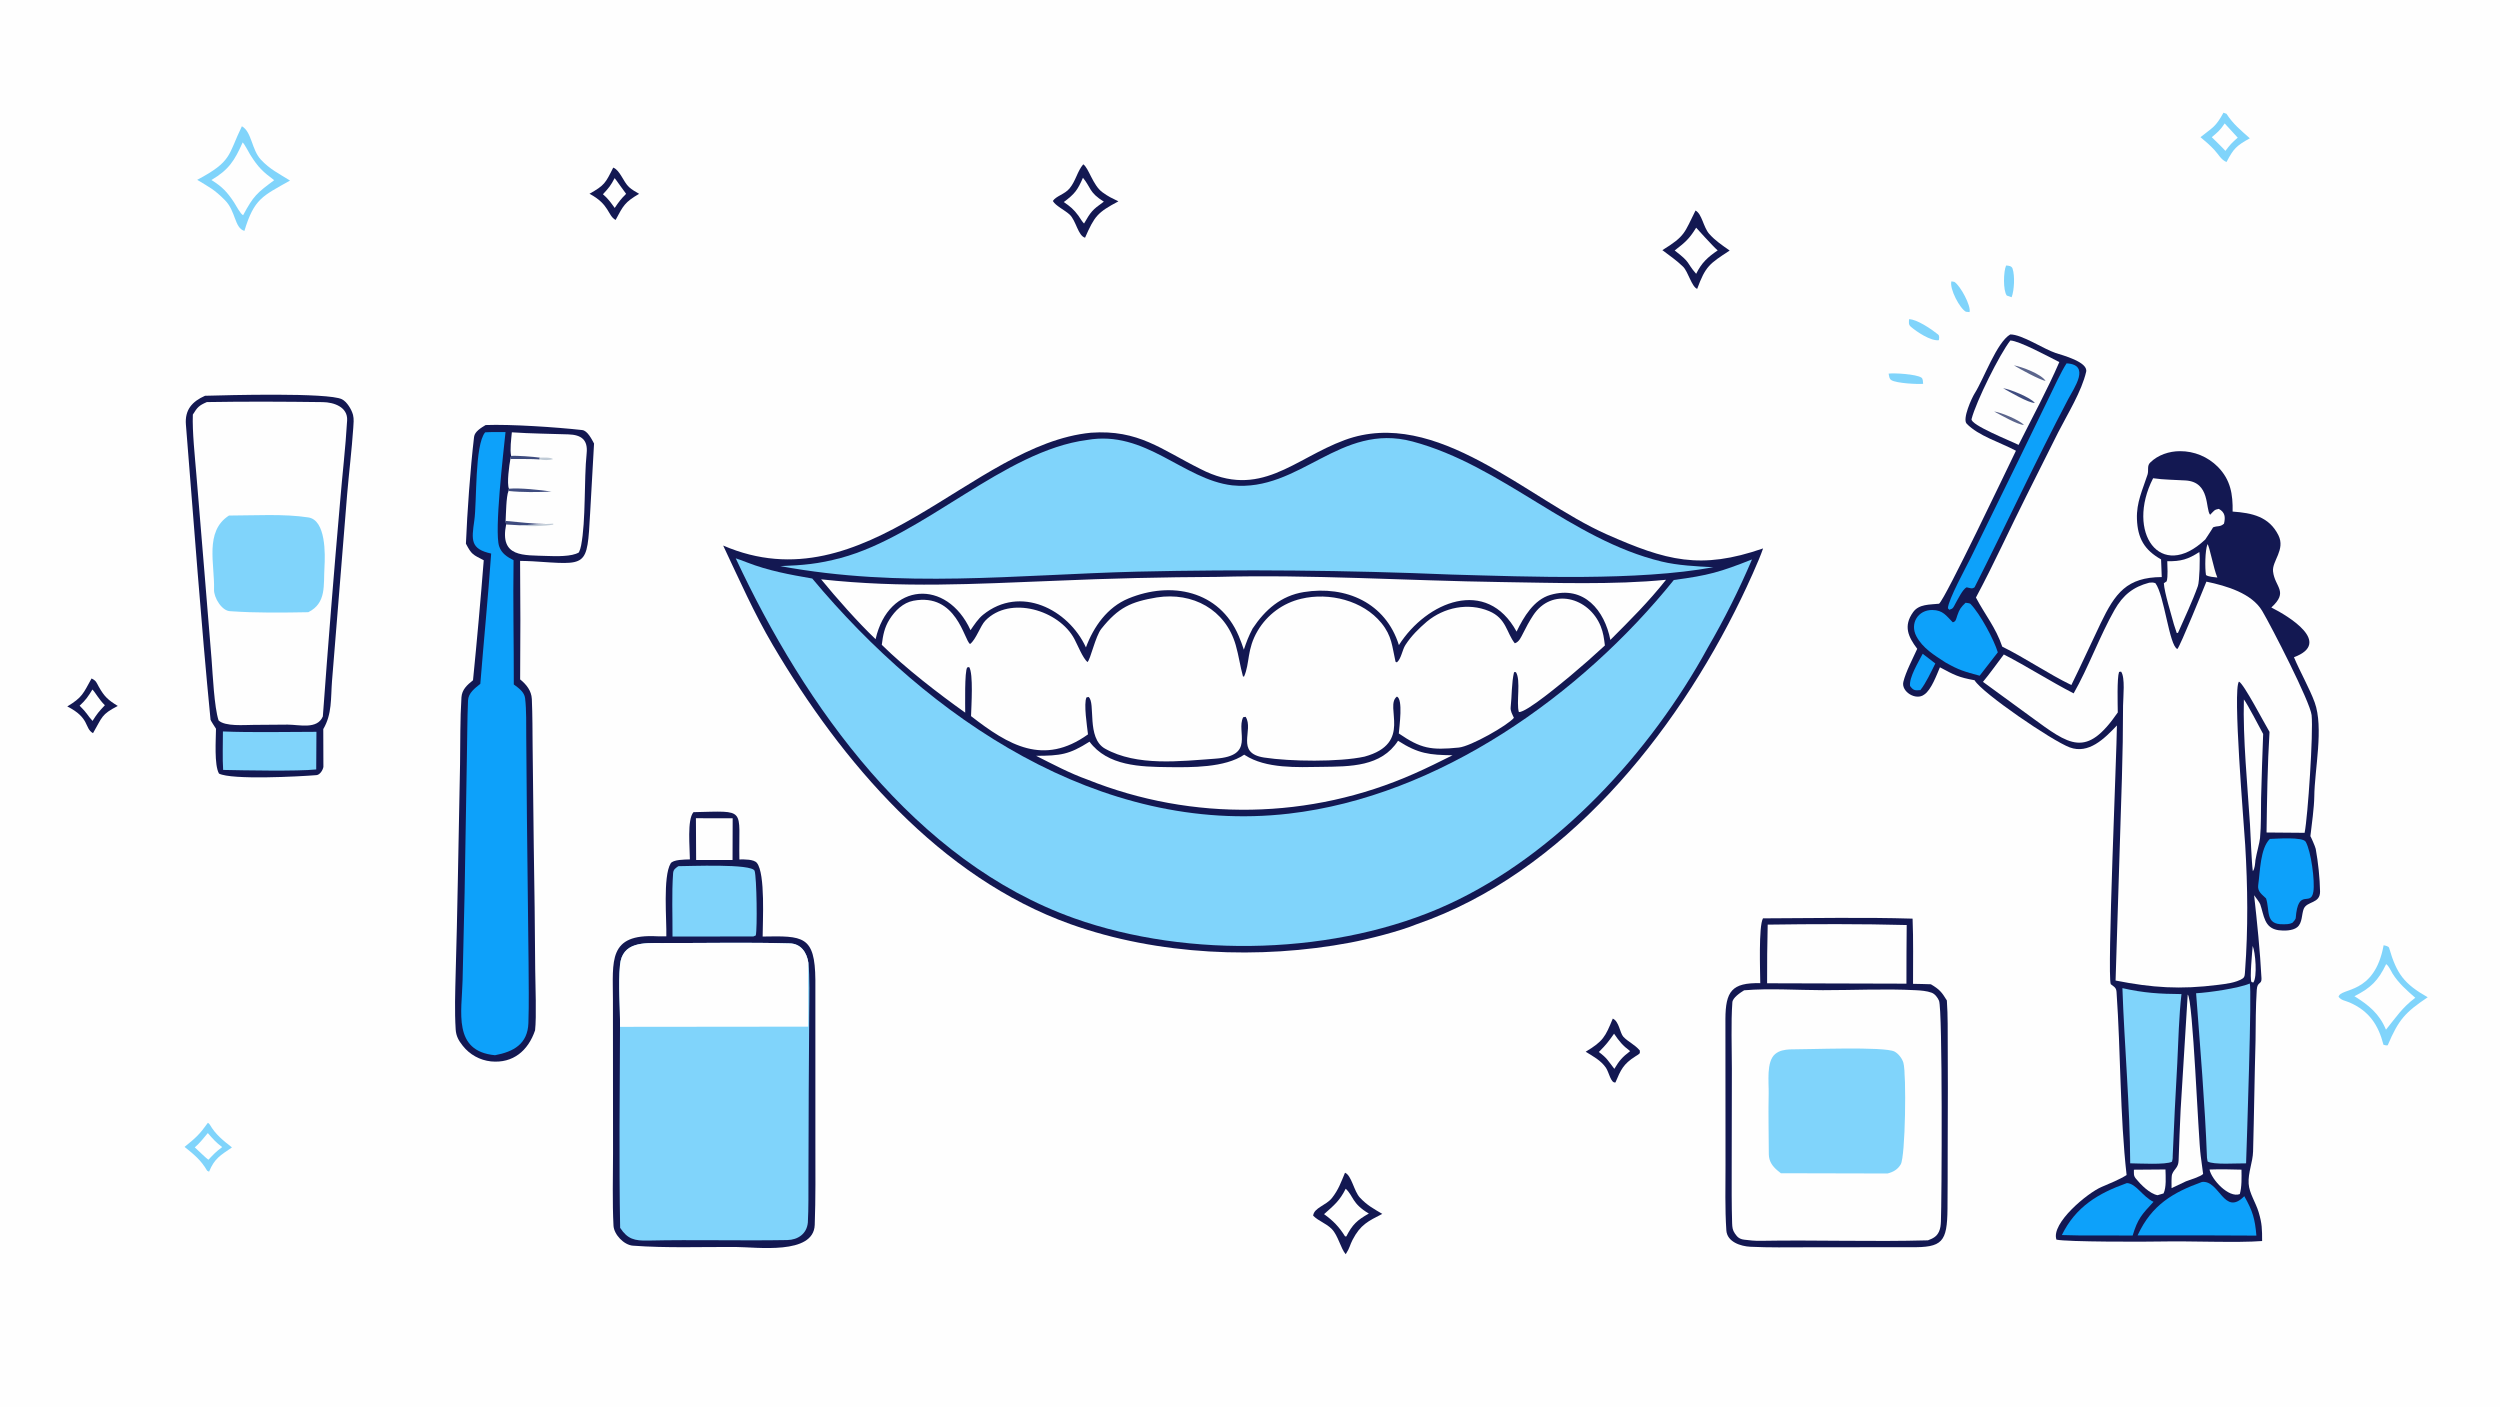<svg version="1.1" xmlns="http://www.w3.org/2000/svg" style="display: block;" viewBox="0 0 2048 1152" width="1820" height="1024" preserveAspectRatio="none">
<path transform="translate(0,0)" fill="rgb(254,254,254)" d="M 0 0 L 2048 0 L 2048 1152 L 0 1152 L 0 0 z"/>
<path transform="translate(0,0)" fill="rgb(19,24,82)" d="M 893.697 354.397 C 932.718 351.648 951.228 368.094 983.388 384.073 C 1032.37 409.362 1059.79 375.737 1101.63 360.375 C 1176.73 332.8 1251.44 408.952 1316.12 437.586 C 1365.03 459.242 1393 466.942 1444.32 449.152 C 1440.87 459.395 1431.2 480.246 1426.31 490.335 C 1372.32 601.836 1281.07 715.299 1160.55 756.943 C 1146.59 762.726 1120.67 769.248 1106.34 771.964 C 1032.21 786.01 948.266 782.391 876.94 756.88 C 769.986 718.625 689.452 623.909 633.264 528.601 C 617.548 501.942 605.546 474.548 592.418 446.807 C 709.096 497.17 796.151 363.861 893.697 354.397 z"/>
<path transform="translate(0,0)" fill="rgb(128,212,251)" d="M 602.711 457.262 C 605.571 458.138 609.13 459.525 611.942 460.62 C 629.486 467.45 646.949 470.629 665.394 473.812 C 760.652 587.91 900.93 684.339 1055.95 666.369 C 1178.58 652.154 1295.34 569.24 1371.21 475 C 1399.54 471.294 1409.16 468.488 1435.23 458.184 C 1424.66 483.027 1412.55 507.19 1398.98 530.532 C 1352.26 616.01 1275.73 699.644 1186.49 740.66 C 1095.94 782.28 973.784 785.441 880.084 752.107 C 749.573 705.678 659.22 578.333 602.711 457.262 z"/>
<path transform="translate(0,0)" fill="rgb(254,254,254)" d="M 947.675 489.286 C 976.974 484.756 1003.92 499.115 1012.31 528.319 C 1014.81 537.001 1015.9 545.5 1018.25 554.034 L 1019.14 554.078 C 1024.06 542.868 1021.23 531.909 1030.3 516.58 C 1038.13 503.354 1051.01 493.894 1065.97 490.386 C 1088.78 484.939 1116.58 491.725 1131.67 510.296 C 1140.35 520.983 1140.36 529.262 1143.22 541.964 L 1144.36 542.483 C 1148.08 539.186 1148.59 532.431 1151.38 528.138 C 1156.16 520.779 1162.26 514.77 1168.9 509.09 C 1182.98 497.427 1202.77 493.367 1219.81 500.475 C 1234.13 506.441 1234.08 518.277 1240.92 526.854 C 1244.58 525.719 1246.05 521.769 1247.77 518.536 C 1250.27 513.492 1252.77 508.87 1255.85 504.144 C 1271.16 480.692 1301.74 489.188 1311.3 512.931 C 1313.48 518.371 1313.97 522.746 1314.73 528.65 C 1305.5 537.182 1296.07 545.485 1286.43 553.549 C 1280.31 558.575 1250.38 583.764 1244.25 583.164 C 1242 575.704 1246.06 556.952 1241.84 550.497 L 1240.31 550.501 C 1238.22 559.274 1238.56 570.189 1237.54 579.227 C 1237.19 582.349 1238.91 585.009 1240.19 587.919 C 1235.14 594.004 1204.96 611.264 1195.04 612.255 C 1172.02 614.556 1164.05 613.11 1145.9 600.707 C 1146.35 594.792 1149.5 572.685 1144.37 570.486 C 1133.73 578.427 1157.83 608.776 1117.75 619.692 C 1096.97 624.211 1056.78 623.7 1035.59 620.434 C 1011.54 616.726 1027.41 597.828 1020.42 587.079 L 1018.39 587.429 C 1012.5 599.473 1028.6 618.984 995.729 621.342 C 966.959 623.406 931.394 627.794 905.256 613.148 C 889.741 604.455 897.808 575.399 891.722 570.794 L 890.054 571.189 C 887.616 576.223 890.538 594.85 891.282 601.453 C 854.817 627.571 826.178 610.305 795.474 586.504 C 795.703 578.353 797.512 551.524 793.918 546.301 L 792.375 546.622 C 790.076 549.469 790.727 577.979 790.694 583.646 C 768.772 568.102 741.321 546.853 722.357 528.101 C 723.333 520.263 724.522 513.905 728.727 507.234 C 733.247 500.063 739.857 493.606 748.192 492.017 C 783.724 485.243 789.815 524.503 794.679 527.452 C 799.62 523.689 803.076 512.547 807.18 508.303 C 827.305 487.49 867.673 499.675 880.188 523.425 C 882.975 528.714 886.966 538.8 890.83 542.239 C 893.304 540.332 897.303 521.125 902.259 514.927 C 916.206 497.485 926.342 492.9 947.675 489.286 z"/>
<path transform="translate(0,0)" fill="rgb(128,212,251)" d="M 890.521 360.334 C 938.387 351.889 969.18 392.713 1009.39 397.5 C 1064.82 403.165 1097.62 345.719 1157.09 361.573 C 1230.62 381.177 1287 442.022 1361.18 459.902 C 1374.68 463.156 1389.7 463.819 1403.58 464.566 C 1341.36 475.946 1253.1 472.327 1188.9 470.561 C 1103.33 466.998 1017.66 466.198 932.035 468.161 C 830.94 470.74 739.361 482.096 639.167 463.65 C 657.889 462.921 670.307 461.903 688.686 456.991 C 756.686 438.816 822.733 369.125 890.521 360.334 z"/>
<path transform="translate(0,0)" fill="rgb(254,254,254)" d="M 997.311 472.476 C 1073.08 470.386 1153.76 475.623 1229.78 476.705 C 1273.03 477.321 1321.86 479.104 1364.83 474.833 C 1350.35 493.045 1335.63 507.683 1319.21 524.1 C 1314.51 500.076 1297.78 479.131 1270 487.24 C 1256.55 491.168 1248.2 505.249 1242.38 517.287 C 1217.91 472.328 1168.75 492.618 1145.98 528.329 C 1135.15 493.752 1102.61 479.334 1068.08 484.901 C 1049.42 487.909 1036.37 499.356 1026.14 514.775 C 1022.67 521.498 1021.41 524.933 1018.95 532.066 C 1017.71 528.25 1016.31 524.491 1014.74 520.799 C 998.925 483.664 959.426 475.69 924.367 490.171 C 907.185 497.268 895.928 513.144 889.596 530.223 C 875.222 498.938 835.706 478.946 805.361 503.463 C 801.229 506.802 798.083 511.721 795.056 516.117 C 775.604 473.627 727.813 476.82 717.294 523.483 C 703.034 509.948 685.118 489.679 672.676 474.473 C 739.861 481.752 797.202 478.266 864.08 475.669 C 908.465 473.729 952.884 472.665 997.311 472.476 z"/>
<path transform="translate(0,0)" fill="rgb(254,254,254)" d="M 1145.28 606.683 C 1161.87 617.354 1171.11 618.314 1189.96 618.563 C 1179.63 623.703 1169.02 628.991 1158.48 633.623 C 1073.55 671.294 976.994 673.04 890.757 638.463 C 876.456 633.351 862.396 625.888 848.809 619.029 C 868.782 618.877 875.658 618.134 892.528 607.433 C 907.367 627.442 934.384 628.028 957.34 628.288 C 975.959 628.499 1003.44 628.824 1019.27 618.075 L 1019.79 618.416 C 1037.11 629.683 1062.83 628.352 1083 628.065 C 1106.06 627.738 1131.53 628.055 1145.28 606.683 z"/>
<path transform="translate(0,0)" fill="rgb(19,24,82)" d="M 1646.8 273.905 C 1656.35 273.828 1674.27 285.911 1683.97 289.104 C 1689.22 290.832 1710.81 296.428 1708.97 304.504 C 1705.34 320.345 1693.84 338.934 1686.18 353.868 L 1660.23 405.692 C 1646.46 433.03 1633.09 462.56 1618.68 489.39 C 1626.19 503.612 1635 514.028 1640.24 529.599 C 1658.77 538.718 1678 551.927 1696.86 561.054 C 1705.05 544.504 1712.87 527.076 1720.89 510.424 C 1732.73 485.821 1742.23 472.777 1770.91 472.611 L 1770.35 458.139 C 1756.67 450.415 1751.13 440.827 1750.58 425.044 C 1750.11 411.375 1755.22 401.234 1759.26 388.692 C 1760.38 385.241 1758.61 381.365 1761.54 378.761 C 1767.86 372.528 1777.09 369.518 1785.79 369.508 C 1797.44 369.439 1808.63 374.055 1816.84 382.318 C 1827.34 392.987 1829.23 404.863 1828.96 418.981 C 1844.9 420.102 1858.85 423.074 1866.48 438.393 C 1872.37 450.222 1861.12 459.496 1862.08 468.015 C 1863.56 481.068 1875.1 484.327 1860.68 497.533 C 1874.85 504.646 1910.85 526.436 1879.22 538.269 C 1883.86 549.491 1892.11 564.06 1896.17 575.224 C 1903.73 596.023 1896.1 630.116 1895.86 652.475 C 1895.77 661.198 1893.73 675.856 1892.68 684.805 C 1892.71 684.538 1896.72 693.457 1897.04 695.238 C 1899.02 706.023 1900.42 719.251 1900.59 730.109 C 1900.75 740.242 1889.94 737.844 1887.23 744.324 C 1885.41 748.685 1886.26 755.935 1881.8 759.449 C 1878.09 762.37 1870.99 762.445 1866.67 761.851 C 1854.61 760.193 1854.74 749.546 1851.54 740.501 C 1851.06 739.148 1847.7 734.694 1846.57 733.206 C 1849.01 755.262 1851.46 778.966 1852.61 801.23 C 1852.89 806.587 1849.2 803.631 1848.75 810.566 C 1847.85 824.348 1847.88 838.463 1847.74 852.25 C 1846.89 882.485 1846.56 912.797 1845.72 943.033 C 1845.47 951.973 1841.51 960.319 1842.1 969.475 C 1842.6 977.307 1847.85 984.683 1850.26 992.698 C 1853.14 1002.29 1853.1 1006.76 1853.13 1016.4 C 1833.19 1018 1793.18 1016.28 1771.35 1016.78 C 1758.09 1017.09 1692.7 1017.19 1684.64 1015.25 C 1679.98 1001.9 1710.03 977.002 1721.67 972.082 C 1728.06 969.376 1736.37 965.997 1742.11 962.362 C 1736.59 913.16 1737.33 862.009 1733.87 812.505 C 1733.6 808.682 1731.88 808.26 1729.12 806.032 C 1726.1 797.659 1734.05 615.762 1734.18 594.156 C 1723.85 605.054 1711.01 617.84 1695.53 612.116 C 1681.13 606.791 1623.5 567.418 1617.56 557.12 C 1604.36 554.708 1600.97 552.822 1589.19 546.524 C 1586.72 552.212 1582.08 565.158 1576.32 568.847 C 1569.52 574.073 1557.33 566.449 1559.22 558.476 C 1561.13 550.405 1567.16 538.967 1570.59 531.37 C 1563.18 521.558 1559.08 512.744 1567.21 501.362 C 1572.04 494.591 1580.92 495.296 1588.47 494.443 C 1593.42 490.901 1644.81 382.764 1651.46 369.159 C 1638.71 362.32 1620.66 356.999 1611.09 346.988 C 1607.44 343.169 1615.17 326.079 1617.64 322.182 C 1625.22 310.225 1635.67 280.376 1646.8 273.905 z"/>
<path transform="translate(0,0)" fill="rgb(254,254,254)" d="M 1807.48 476.368 C 1824.03 479.824 1844.64 485.916 1853.22 500.384 C 1860.73 513.038 1892.61 575.025 1893.68 585.742 C 1895.14 600.498 1890.62 668.468 1887.95 682.073 L 1856.76 681.814 C 1857.12 655.228 1857.54 625.827 1859.19 599.412 C 1855.28 593.002 1837.98 559.652 1834.15 558.241 C 1828.87 564.412 1838.23 674.877 1839.27 692.036 C 1841.34 726.323 1841.71 760.57 1839.16 794.997 C 1838.93 797.515 1839.22 800.119 1837.12 801.436 C 1831.56 804.933 1823.26 805.81 1817.05 806.599 C 1786.06 810.536 1763.21 808.995 1733.08 803.058 L 1738.26 637.669 C 1738.87 617.742 1739.19 597.806 1739.21 577.87 C 1739.27 571.11 1741.1 554.758 1737.59 550.065 L 1735.92 550.303 C 1734.18 555.44 1734.82 576.791 1734.89 583.5 C 1708.93 621.102 1695.81 610.608 1663.37 586.837 C 1650.66 577.525 1637.16 567.78 1624.44 558.434 C 1629.7 552.218 1636.4 542.731 1641.53 536.014 C 1660.49 545.728 1679.35 557.896 1698.73 567.867 C 1710.47 547.434 1720.38 520.273 1732.27 499.442 C 1739.12 487.453 1747.37 480.729 1760.61 477.233 C 1763.11 477.004 1763.34 476.898 1765.69 477.606 C 1773.06 487.328 1777.03 529.012 1783.71 531.545 C 1786.22 528.698 1804.69 483.222 1807.48 476.368 z"/>
<path transform="translate(0,0)" fill="rgb(128,212,251)" d="M 1738.68 809.295 C 1756.56 813.285 1768.92 814.013 1787.07 814.161 C 1785.03 831.236 1784.48 853.316 1783.63 870.726 C 1782.17 896.223 1780.91 921.731 1779.86 947.249 C 1779.95 948.966 1779.67 949.801 1779.3 951.445 C 1774.44 954.128 1751.89 952.821 1745.06 952.752 C 1744.92 907.385 1740.25 855.455 1738.68 809.295 z"/>
<path transform="translate(0,0)" fill="rgb(128,212,251)" d="M 1842.96 805.52 C 1844.96 808.161 1840.46 939.148 1839.99 952.781 C 1833.18 952.651 1813.05 954.157 1808.46 951.23 L 1807.96 948.248 C 1806.41 905.572 1802.27 856.383 1799.04 813.472 C 1809.41 812.93 1834 809.382 1842.96 805.52 z"/>
<path transform="translate(0,0)" fill="rgb(254,254,254)" d="M 1646.88 278.855 C 1654.33 279.159 1678.48 292.277 1686.99 296.543 C 1677.39 318.875 1664.51 342.481 1653.63 364.376 C 1647.67 361.301 1613.86 347.996 1615.11 343.19 C 1618.91 328.565 1638.14 290.022 1646.88 278.855 z"/>
<path transform="translate(0,0)" fill="rgb(91,101,140)" d="M 1649.79 299.199 C 1656.65 300.522 1672.23 306.325 1675.74 311.978 C 1671.28 311.287 1654.01 301.942 1649.79 299.199 z"/>
<path transform="translate(0,0)" fill="rgb(63,76,127)" d="M 1640.94 317.97 C 1646.11 318.498 1663.86 325.685 1666.94 330.058 C 1661.37 329.905 1646.72 321.167 1640.94 317.97 z"/>
<path transform="translate(0,0)" fill="rgb(91,101,140)" d="M 1633.59 337.008 C 1638.76 337.555 1654.36 343.961 1658 348.023 C 1652.8 347.905 1639.03 339.894 1633.59 337.008 z"/>
<path transform="translate(0,0)" fill="rgb(254,254,254)" d="M 1763.83 391.67 C 1772.54 392.987 1781.72 392.923 1790.48 393.49 C 1810.78 394.805 1806.54 416.862 1810.52 421.608 C 1813.74 418.399 1813.84 417.393 1817.64 416.762 C 1822.74 419.533 1823.19 423.482 1821.89 428.891 C 1818.47 431.868 1816.89 430.357 1812.93 431.91 C 1813.2 431.804 1806.89 441.361 1806.58 441.823 C 1769.69 476.751 1741.23 435.811 1763.83 391.67 z"/>
<path transform="translate(0,0)" fill="rgb(13,161,250)" d="M 1692.92 297.587 C 1712.85 298.659 1699.16 317.599 1694.29 326.844 C 1667.56 377.598 1643.45 429.859 1617.56 481.016 C 1615.21 482.545 1614.56 481.71 1611.07 481.002 C 1607.85 482.492 1603.84 490.944 1601.82 494.444 C 1600.12 497.637 1600.14 498.433 1596.85 499.411 L 1595.73 498.181 C 1595.84 491.424 1610.76 464.287 1614.34 456.981 L 1653.36 377.374 L 1678.11 326.453 C 1681.89 318.714 1688.44 304.413 1692.92 297.587 z"/>
<path transform="translate(0,0)" fill="rgb(13,161,250)" d="M 1803.84 968.032 C 1818.2 966.192 1821.93 996.639 1838.52 979.682 C 1845.44 991.859 1847.27 998.198 1848.44 1011.96 L 1804.25 1011.78 L 1751.11 1011.81 L 1751.38 1011.22 C 1762.7 986.994 1779.87 976.656 1803.84 968.032 z"/>
<path transform="translate(0,0)" fill="rgb(13,161,250)" d="M 1610.18 493.661 C 1611.02 493.736 1613.67 494.046 1614.12 494.502 C 1622.34 502.907 1633.57 524.187 1636.61 534.252 L 1621.74 553.412 C 1609.2 550.01 1604.89 548.924 1593.64 542.5 C 1584.61 536.612 1575.09 530.924 1569.87 521.062 C 1564.4 510.672 1571.19 499.441 1582.99 499.588 C 1591.68 499.695 1594.32 504.237 1599.7 509.66 C 1602.32 509.168 1602.47 506.817 1603.43 504.04 C 1605.25 498.81 1606.29 497.416 1610.18 493.661 z"/>
<path transform="translate(0,0)" fill="rgb(13,161,250)" d="M 1859.46 687.083 C 1864.44 686.965 1886.73 685.178 1888.87 689.488 C 1893.28 697.334 1896.45 721.674 1895.13 730.151 C 1893.06 743.443 1882.57 726.141 1880.64 752.108 C 1880.01 753.718 1879.06 754.541 1877.9 755.816 C 1875.09 757.048 1873.18 756.935 1870.41 756.964 C 1855.4 757.421 1859.62 745.446 1856.35 735.796 C 1852.96 732.45 1849.11 730.232 1849.94 724.683 C 1851.54 713.87 1851.48 694.978 1859.46 687.083 z"/>
<path transform="translate(0,0)" fill="rgb(13,161,250)" d="M 1742.35 968.938 C 1749.99 969.309 1755.09 979.986 1764.16 984.302 C 1754.4 994.791 1751.21 998.212 1747.08 1011.9 L 1716.25 1011.83 C 1707.19 1011.93 1698.12 1011.82 1689.07 1011.51 C 1700.42 988.258 1718.97 977.258 1742.35 968.938 z"/>
<path transform="translate(0,0)" fill="rgb(254,254,254)" d="M 1792.18 814.552 C 1796.52 817.77 1800.8 932.763 1802.84 946.751 C 1803.27 949.73 1804.28 958.089 1804.79 961.426 C 1803.42 963.417 1793.8 966.339 1790.75 967.508 L 1778.95 973.085 C 1778.91 970.793 1778.72 963.41 1779.42 961.645 C 1781.24 957.028 1784.46 956.569 1784.71 950.426 C 1785.26 936.621 1785.64 922.719 1786.37 908.916 L 1792.18 814.552 z"/>
<path transform="translate(0,0)" fill="rgb(254,254,254)" d="M 1838.18 572.84 C 1840.65 575.784 1851.56 596.638 1853.98 601.135 C 1853.31 618.662 1852.75 636.193 1852.29 653.727 C 1852.1 664.059 1852.39 676.214 1851.42 686.36 C 1851.04 690.345 1848.53 698.954 1847.65 704.475 C 1847.42 706.922 1847.16 711.786 1845.51 713.456 C 1844.46 705.915 1843.78 684.593 1843.2 675.455 C 1841.16 643.148 1837.33 604.815 1838.18 572.84 z"/>
<path transform="translate(0,0)" fill="rgb(254,254,254)" d="M 1801.69 452.109 C 1802.49 456.234 1801.83 476.209 1800.52 479.917 C 1795.97 492.732 1789.7 505.765 1784.22 518.293 L 1783.2 518.454 L 1780.87 511.385 C 1778.72 503.18 1773.06 485.356 1772.63 477.663 L 1774.94 476.087 C 1776.1 472.305 1775.53 463.975 1775.43 459.64 C 1786.67 459.794 1792.34 458.149 1801.69 452.109 z"/>
<path transform="translate(0,0)" fill="rgb(254,254,254)" d="M 1748.09 957.989 L 1773.96 957.783 C 1774.08 963.583 1774.82 972.426 1772.37 977.415 C 1770.9 977.923 1769.01 978.422 1767.48 978.868 C 1761.18 977.751 1753.74 970.263 1749.78 965.392 C 1747.59 962.693 1748.18 961.315 1748.09 957.989 z"/>
<path transform="translate(0,0)" fill="rgb(254,254,254)" d="M 1810.03 957.839 C 1819.05 957.508 1827.18 957.707 1836.22 957.956 C 1836.29 964.341 1836.58 971.891 1834.84 977.95 C 1825.75 981.409 1811.69 966.038 1810.03 957.839 z"/>
<path transform="translate(0,0)" fill="rgb(13,161,250)" d="M 1575.07 535.447 L 1585.42 543.392 C 1582.11 549.952 1577.6 559.743 1573.17 565.186 C 1568.54 565.648 1567.31 565.39 1564.71 561.818 C 1563.8 554.895 1571.56 542.246 1575.07 535.447 z"/>
<path transform="translate(0,0)" fill="rgb(254,252,246)" d="M 1808.37 445.667 C 1810.07 447.289 1813.35 465.821 1816.45 473.012 C 1813.68 472.646 1809.23 472.442 1807.15 470.962 C 1806.19 465.502 1806.36 450.775 1808.37 445.667 z"/>
<path transform="translate(0,0)" fill="rgb(254,254,254)" d="M 1845.4 774.747 C 1847.59 779.422 1849.37 800.345 1845.88 804.711 L 1844.43 804.262 C 1842.83 801.641 1845.06 779.254 1845.4 774.747 z"/>
<path transform="translate(0,0)" fill="rgb(19,24,82)" d="M 568.104 665.161 C 612.401 664.194 604.918 661.328 605.694 703.879 C 609.805 703.835 617.545 703.653 620.039 706.731 C 627.112 715.462 624.759 755.362 624.761 767.024 C 657.808 766.463 667.638 766.085 667.952 802.593 L 667.962 937.063 C 667.971 958.644 668.22 981.762 667.428 1003.2 C 666.511 1028.04 620.005 1021.34 602.392 1021.27 C 574.589 1021.15 546.098 1022.26 518.498 1020.21 C 511.07 1019.66 502.938 1011.02 502.574 1003.78 C 501.595 984.23 502.163 964.025 502.195 944.458 L 502.111 818.794 C 502.089 787.044 497.894 764.596 538.397 766.824 C 540.627 766.947 543.578 766.849 545.859 766.869 C 546.232 753.708 542.945 717.911 549.375 707.185 C 551.335 703.915 560.917 703.993 565.159 703.843 C 565.174 694.596 562.704 671.25 568.104 665.161 z"/>
<path transform="translate(0,0)" fill="rgb(128,212,251)" d="M 507.913 840.988 C 508.095 824.251 506.364 806.96 507.888 790.432 C 509.668 771.134 527.703 772.316 541.914 772.348 C 576.987 772.428 611.935 771.667 646.965 772.631 C 656.277 772.887 660.973 780.179 662.224 788.531 C 663.448 799.412 662.998 818.638 662.914 829.901 L 662.506 893.674 L 662.278 964.697 C 662.229 976.806 662.432 989.228 661.792 1001.26 C 660.936 1010.44 653.752 1015.45 644.869 1015.61 C 606.885 1016.28 568.874 1015.18 530.869 1016.02 C 519.78 1016.26 514.125 1014.87 508.017 1005.61 C 507.063 951.52 507.721 895.216 507.913 840.988 z"/>
<path transform="translate(0,0)" fill="rgb(254,254,254)" d="M 507.913 840.988 C 508.095 824.251 506.364 806.96 507.888 790.432 C 509.668 771.134 527.703 772.316 541.914 772.348 C 576.987 772.428 611.935 771.667 646.965 772.631 C 656.277 772.887 660.973 780.179 662.224 788.531 C 661.88 805.993 662.321 823.404 662.055 840.825 L 507.913 840.988 z"/>
<path transform="translate(0,0)" fill="rgb(128,212,251)" d="M 555.678 709.402 C 563.497 709.424 616.277 707.103 618.19 713.268 C 619.916 718.827 620.461 760.442 619.143 766.11 L 617.163 766.97 L 550.911 767.026 C 551.032 750.382 550.205 731.779 551.407 715.132 C 551.634 711.985 553.512 710.992 555.678 709.402 z"/>
<path transform="translate(0,0)" fill="rgb(254,254,254)" d="M 570.1 670.124 L 600.209 670.168 L 600.102 704.315 C 590.241 704.437 580.158 704.32 570.276 704.316 L 570.1 670.124 z"/>
<path transform="translate(0,0)" fill="rgb(19,24,82)" d="M 1444.23 752.126 C 1484.02 752.006 1527.33 751.156 1566.79 752.366 C 1567.5 769.347 1567.13 788.602 1567.16 805.755 C 1571.95 805.782 1576.94 805.988 1581.75 806.111 C 1588.72 810.229 1590.67 812.463 1594.87 819.388 C 1595.32 825.539 1595.46 832.227 1595.54 838.413 C 1595.74 873.554 1595.74 908.695 1595.55 943.836 C 1595.52 959.122 1595.55 974.814 1595.39 990.052 C 1595.11 1017.31 1591.23 1021.83 1565.21 1021.44 L 1480.22 1021.53 C 1464.79 1021.55 1449.27 1021.84 1433.87 1021.09 C 1426.04 1020.71 1414.87 1017.17 1414.23 1007.75 C 1413.02 989.879 1413.54 971.44 1413.54 953.492 L 1413.46 834.535 C 1413.57 811.909 1418.66 804.7 1442.01 805.215 C 1441.95 795.709 1440.55 758.683 1444.23 752.126 z"/>
<path transform="translate(0,0)" fill="rgb(254,254,254)" d="M 1428.78 811.05 C 1449.73 809.294 1472.16 810.93 1493.23 810.955 C 1518.48 810.986 1544.23 809.671 1569.42 810.978 C 1573.54 811.191 1578.5 811.558 1582.4 813.024 C 1585.11 814.044 1587.35 816.988 1588.44 819.597 C 1591.45 826.78 1590.7 984.541 1589.99 1000.46 C 1589.87 1003.29 1589.63 1005.94 1588.48 1008.56 C 1586.63 1012.78 1583.41 1014.32 1579.39 1015.83 C 1533.93 1017.13 1487.64 1015.42 1442.12 1016.24 C 1437.77 1016.32 1433.24 1015.87 1428.93 1015.31 C 1425.05 1014.8 1423.37 1013.42 1421.21 1010.22 C 1419.31 1007.5 1419.09 1005.15 1418.96 1001.9 C 1418.49 986.503 1418.59 970.885 1418.61 955.473 L 1418.75 875.103 C 1418.76 858.348 1417.95 837.68 1419.15 820.905 C 1419.42 817.119 1425.58 813.038 1428.78 811.05 z"/>
<path transform="translate(0,0)" fill="rgb(128,212,251)" d="M 1466.37 859.445 C 1480.44 859.543 1543.65 856.89 1551.98 861.228 C 1555.23 862.924 1558.34 867.02 1559.3 870.539 C 1561.8 879.665 1560.96 947.108 1557.07 953.647 C 1554.56 957.85 1550.88 959.924 1546.25 961.087 L 1458.9 960.881 C 1457.9 960.117 1456.91 959.326 1455.95 958.509 C 1451.87 955.01 1449.13 951.051 1449.02 945.446 C 1448.99 928.932 1448.51 912.118 1448.9 895.62 C 1449.12 886.377 1446.79 869.553 1454.17 863.297 C 1457.72 860.291 1461.96 859.722 1466.37 859.445 z"/>
<path transform="translate(0,0)" fill="rgb(254,254,254)" d="M 1448.1 757.274 C 1484.35 756.74 1525.85 756.625 1561.97 757.605 C 1561.81 773.608 1561.73 789.612 1561.75 805.617 L 1447.61 805.297 C 1447.54 789.288 1447.71 773.278 1448.1 757.274 z"/>
<path transform="translate(0,0)" fill="rgb(19,24,82)" d="M 167.968 324.139 C 185.659 323.638 268.841 321.366 280.126 326.991 C 284.234 329.039 288.065 335.477 289.2 339.819 C 290.055 343.087 289.624 347.112 289.395 350.461 C 288.157 368.586 285.935 386.691 284.385 404.797 L 276.494 502.214 L 271.989 557.715 C 270.884 571.937 272.127 584.785 264.824 597.107 L 264.929 628.126 C 264.431 630.874 262.003 634.601 259.281 634.827 C 245.221 635.995 189.75 638.899 179.393 633.563 C 175.373 626.466 176.873 605.695 176.943 596.837 C 176.384 595.936 172.546 590.132 172.484 589.51 C 164.597 509.223 158.848 428.337 152.301 347.813 C 151.31 335.627 157.393 328.829 167.968 324.139 z"/>
<path transform="translate(0,0)" fill="rgb(254,254,254)" d="M 169.454 329.303 C 201.072 328.766 232.851 328.923 264.47 329.334 C 273.414 329.451 284.999 333.281 284.368 344.297 C 283.082 366.737 280.375 389.192 278.546 411.65 C 273.426 469.986 268.737 528.359 264.478 586.763 C 259.881 597.689 245.078 593.449 235.658 593.466 C 226.348 593.483 216.922 593.669 207.654 593.682 C 200.161 593.691 184.528 595.146 179.079 590.049 C 175.493 579.275 174.288 552.45 173.326 540.07 L 167.457 468.33 L 160.859 388.609 C 159.698 374.392 157.432 353.279 157.978 339.532 C 161.739 333.499 162.973 332.093 169.454 329.303 z"/>
<path transform="translate(0,0)" fill="rgb(128,212,251)" d="M 187.57 422.236 C 208.314 422.217 232.514 420.663 252.629 423.774 C 267.038 426.002 266.452 454.032 265.802 464.653 C 264.909 479.244 267.633 493.84 252.568 501.393 C 231.655 501.773 209.786 502.074 188.984 500.587 C 181.851 500.762 175.123 489.455 175.333 482.905 C 176.004 462.026 167.337 435.246 187.57 422.236 z"/>
<path transform="translate(0,0)" fill="rgb(128,212,251)" d="M 182.614 599.059 C 206.519 600.041 235.008 599.369 259.226 599.357 C 259.223 609.628 259.163 619.899 259.046 630.17 C 244.317 631.788 199.164 630.926 182.802 630.568 C 182.168 621.864 182.607 608.129 182.614 599.059 z"/>
<path transform="translate(0,0)" fill="rgb(19,24,82)" d="M 397.814 348.115 C 417.796 347.319 456.256 349.887 476.955 352.218 C 481.191 352.695 484.678 359.542 486.644 363.251 L 483.429 420.33 C 480.922 465.372 481.428 462.543 436.168 459.686 C 433.082 459.491 429.232 459.46 426.058 459.37 C 426.361 491.725 426.375 524.081 426.101 556.436 C 431.143 560.476 435.39 565.744 435.684 572.524 C 436.255 585.684 436.189 598.953 436.331 612.137 L 437.251 692.662 C 437.831 726.42 438.228 760.181 438.441 793.944 C 438.551 806.439 439.601 832.858 438.334 843.842 C 432.746 860.321 420.416 871.083 402.2 869.289 C 393.096 868.316 384.769 863.71 379.108 856.514 C 375.715 852.272 373.635 848.531 373.295 843.169 C 372.342 828.139 372.909 812.374 373.274 797.323 C 373.989 772.313 374.577 747.299 375.037 722.284 L 376.873 625.949 C 377.118 607.995 376.891 589.042 378.018 571.129 C 378.422 564.716 382.759 560.907 387.492 557.135 C 390.759 524.405 393.691 491.641 396.285 458.851 C 387.427 454.234 386.4 454.34 381.683 445.271 C 382.762 419.353 385.262 384.008 388.365 357.76 C 388.875 353.443 394.22 350.303 397.814 348.115 z"/>
<path transform="translate(0,0)" fill="rgb(13,161,250)" d="M 397.43 354.076 C 402.418 353.737 409.008 353.886 414.124 353.851 C 412.392 370.587 404.847 435.254 408.895 447.382 C 410.861 453.275 415.466 456.135 420.701 458.82 C 420.189 492.304 420.977 526.886 420.903 560.574 C 424.872 563.502 429.56 566.734 430.172 571.912 C 431.328 581.693 431.015 593.793 431.102 603.668 L 431.656 670.147 L 433.004 788.508 C 433.044 804.988 433.435 821.449 432.863 837.917 C 432.268 855.043 420.705 861.39 405.522 864.226 C 370.656 860.975 378.362 828.541 378.945 803.049 L 380.612 731.052 L 382.459 620.818 C 382.797 605.118 382.74 589.391 383.406 573.711 C 383.671 567.487 389.106 563.607 393.477 560.065 C 396.317 524.604 399.884 488.76 402.369 453.373 C 385.316 449.61 386.237 442.434 388.55 426.301 C 390.775 410.787 388.747 364.494 397.43 354.076 z"/>
<path transform="translate(0,0)" fill="rgb(254,254,254)" d="M 419.306 354.068 C 434.713 355.135 450.52 355.22 465.691 355.757 C 476.246 356.13 481.721 360.179 480.584 371.282 C 478.321 393.375 480.075 425.813 476.027 446.838 C 475.667 448.761 475.069 450.631 474.245 452.406 C 468.611 456.006 455.166 455.601 448.299 455.335 C 428.792 454.58 409.191 456.791 414.607 429.566 L 414.209 426.629 C 414.525 420.918 414.64 406.457 416.578 402.11 L 416.949 400.256 C 415.047 396.101 417.197 380.795 418.105 375.947 L 418.684 373.389 C 417.638 367.972 418.788 359.785 419.306 354.068 z"/>
<path transform="translate(0,0)" fill="rgb(63,76,127)" d="M 416.949 400.256 C 425.604 399.414 442.765 401.245 451.758 402.604 C 440.336 403.138 427.961 403.3 416.578 402.11 L 416.949 400.256 z"/>
<path transform="translate(0,0)" fill="rgb(63,76,127)" d="M 414.209 426.629 C 423.999 427.527 437.893 429.11 447.421 429.17 C 440.207 429.641 432.986 429.989 425.76 430.213 L 414.607 429.566 L 414.209 426.629 z"/>
<path transform="translate(0,0)" fill="rgb(63,76,127)" d="M 418.684 373.389 C 423.819 373.004 436.683 374.056 442.167 374.782 L 442.033 376.281 C 435.92 375.759 424.612 376.011 418.105 375.947 L 418.684 373.389 z"/>
<path transform="translate(0,0)" fill="rgb(192,203,214)" d="M 447.421 429.17 L 453.201 428.874 L 453.213 429.667 C 446.5 430.867 432.607 431.503 425.76 430.213 C 432.986 429.989 440.207 429.641 447.421 429.17 z"/>
<path transform="translate(0,0)" fill="rgb(192,203,214)" d="M 442.167 374.782 C 445.355 374.797 450.675 374.364 453.087 375.976 C 450.127 377.129 445.07 376.927 442.033 376.281 L 442.167 374.782 z"/>
<path transform="translate(0,0)" fill="rgb(128,212,251)" d="M 198.15 103.403 C 206.275 107.981 206.047 122.461 213.665 130.696 C 221.064 138.695 228.593 142.207 237.575 147.871 C 215.036 160.673 208.246 162.595 200.209 189.119 C 191.961 186.59 193.269 173.024 184.282 163.955 C 175.526 155.119 171.801 153.516 161.541 147.289 C 190.445 131.969 186.588 127.226 198.15 103.403 z"/>
<path transform="translate(0,0)" fill="rgb(254,254,254)" d="M 198.777 116.653 C 200.386 118.009 203.587 124.525 205.052 126.841 C 211.503 137.04 215.184 140.554 224.608 147.578 C 210.413 158.166 207.886 160.07 199.158 176.257 C 196.817 175.123 193.447 168.325 191.745 165.76 C 186.054 157.186 182.064 152.933 173.185 147.43 C 187.575 138.965 192.228 131.356 198.777 116.653 z"/>
<path transform="translate(0,0)" fill="rgb(128,212,251)" d="M 1952.66 774.183 C 1953.79 774.387 1956.75 774.918 1957.13 776.232 C 1963.34 797.673 1969.44 805.753 1988.77 816.759 C 1970.28 829.176 1964.95 835.071 1956.12 855.838 C 1955.78 856.649 1953.35 855.85 1952.55 855.695 C 1948.36 839.435 1940.83 828.082 1924.88 821.081 C 1921.12 819.432 1918.13 819.454 1915.75 816.383 C 1917.44 808.554 1945.18 815.21 1952.66 774.183 z"/>
<path transform="translate(0,0)" fill="rgb(254,254,254)" d="M 1954.74 789.592 C 1957.11 791.311 1958.45 794.937 1960.03 797.439 C 1964.95 805.258 1971.66 811.168 1978.59 817.158 C 1967.52 825.582 1963.07 832.89 1954.59 843.328 C 1949.21 830.216 1940.31 823.09 1928.75 815.893 C 1942.2 809.068 1948.23 803.175 1954.74 789.592 z"/>
<path transform="translate(0,0)" fill="rgb(19,24,82)" d="M 1101.83 960.463 C 1107.22 962.606 1109.1 975.617 1114.08 980.896 C 1120 987.182 1125.13 989.876 1132.37 994.177 C 1120.77 1000.15 1114.5 1002.95 1108.04 1015.4 C 1105.8 1019.7 1105.7 1022.1 1102.82 1026.52 L 1102.38 1027.19 C 1098.37 1022.6 1096.15 1011.85 1091.04 1006.63 C 1086.24 1001.72 1080.61 1000.43 1075.74 995.661 C 1076.35 989.118 1086.36 987.278 1091.18 981.124 C 1096.54 974.266 1098.51 968.383 1101.83 960.463 z"/>
<path transform="translate(0,0)" fill="rgb(254,254,254)" d="M 1102.39 973.578 C 1108.74 979.391 1107.45 985.768 1121.36 993.891 C 1111.69 999.364 1107.91 1002.87 1102.91 1012.63 L 1101.88 1012.61 C 1096.92 1004.68 1092.15 999.785 1084.67 994.393 C 1092.82 987.123 1097.41 983.574 1102.39 973.578 z"/>
<path transform="translate(0,0)" fill="rgb(19,24,82)" d="M 1388.97 172.425 C 1394.32 175.27 1395.33 186.025 1400.18 191.523 C 1405.18 197.17 1410.88 200.895 1416.95 205.196 C 1400.22 216.124 1397.2 218.007 1390.33 236.585 C 1385.84 234.917 1382.94 222.538 1378.8 218.445 C 1373.98 213.68 1367.2 208.902 1361.81 204.864 C 1380.8 193.207 1379.74 190.751 1388.97 172.425 z"/>
<path transform="translate(0,0)" fill="rgb(254,254,254)" d="M 1389.5 186.481 C 1389.49 186.473 1403.4 201.974 1407.13 205.081 C 1398.75 210.8 1393.97 215.21 1389.49 224.262 C 1380.99 214.527 1385.66 215.668 1371.9 205.142 C 1380.57 198.387 1383.72 195.842 1389.5 186.481 z"/>
<path transform="translate(0,0)" fill="rgb(19,24,82)" d="M 887.39 134.571 C 891.8 137.34 895.261 151.793 903.081 157.447 C 908.218 161.161 910.419 162.072 916.194 164.902 C 898.937 174.091 896.71 176.917 888.87 194.689 C 883.041 192.987 881.561 180.732 876.256 175.754 C 872.414 172.149 864.751 168.625 862.493 164.605 C 865.081 160.524 872.205 159.164 876.189 154.316 C 881.335 148.054 882.492 140.338 887.39 134.571 z"/>
<path transform="translate(0,0)" fill="rgb(254,254,254)" d="M 887.155 145.59 C 893.866 153.778 892.006 157.548 904.28 165.165 L 903.899 165.431 C 894.768 171.919 893.61 173.442 888.058 183.055 C 886.748 182.033 884.745 178.436 883.489 176.731 C 879.548 171.383 876.841 169.199 871.462 165.468 C 880.375 158.865 882.707 155.758 887.155 145.59 z"/>
<path transform="translate(0,0)" fill="rgb(19,24,82)" d="M 1321.19 834.229 C 1326.44 836.534 1326.96 846.041 1329.89 849.157 C 1333.71 853.227 1339.02 855.313 1343.33 860.357 C 1343.6 863.124 1343.35 862.861 1339.7 865.174 C 1329.76 871.459 1327.74 876.234 1323.37 886.526 C 1319.55 887.292 1318.13 878.216 1315.54 874.434 C 1311.48 868.509 1304.93 865.038 1298.99 861.363 C 1313.33 852.755 1315.02 849.242 1321.19 834.229 z"/>
<path transform="translate(0,0)" fill="rgb(254,254,254)" d="M 1322.24 846.59 C 1326.56 852.936 1329.28 856.267 1335.41 860.874 C 1328.95 865.841 1326.66 868.419 1322.47 875.379 C 1317.33 868.846 1316.68 866.683 1309.75 861.586 L 1310.09 861.258 C 1316 855.334 1317.4 853.406 1322.24 846.59 z"/>
<path transform="translate(0,0)" fill="rgb(19,24,82)" d="M 75.009 555.667 C 78.868 557.535 78.962 558.941 80.876 562.358 C 85.541 570.685 88.636 573.353 96.479 578.173 C 82.778 585.255 83.951 587.175 76.196 600.464 C 68.881 596.334 73.987 588.114 55.12 578.586 C 67.613 571.045 68.128 568.008 75.009 555.667 z"/>
<path transform="translate(0,0)" fill="rgb(254,254,254)" d="M 75.695 564.717 C 78.222 567.233 80.781 572.512 85.911 577.603 C 81.046 582.751 79.674 584.324 75.805 590.433 C 71.691 586.005 71.487 584.062 65.221 577.97 C 70.289 573.297 72.13 570.581 75.695 564.717 z"/>
<path transform="translate(0,0)" fill="rgb(128,212,251)" d="M 1821.45 92.304 C 1821.68 92.385 1823.93 93.184 1823.93 93.184 C 1829.22 101.483 1835.84 106.851 1843.07 113.261 C 1832 119.401 1829.7 121.741 1823.97 132.687 C 1819.56 130.95 1817.42 126.466 1814.06 122.848 C 1810.35 118.851 1806.8 115.785 1802.62 112.342 C 1812.87 104.186 1815.03 104.062 1821.45 92.304 z"/>
<path transform="translate(0,0)" fill="rgb(254,254,254)" d="M 1822.47 101.094 L 1833.14 112.744 C 1828.28 116.972 1826.94 118.423 1823.06 123.574 C 1819.83 120 1815.4 115.835 1811.91 112.372 C 1817.09 107.933 1818.65 106.729 1822.47 101.094 z"/>
<path transform="translate(0,0)" fill="rgb(19,24,82)" d="M 502.36 137.265 C 508.001 139.478 510.558 148.869 515.336 153.257 C 517.684 155.413 520.82 157.152 523.565 158.745 C 511.834 165.619 510.658 168.261 504.305 180.141 C 497.64 176.513 499.529 167.482 482.911 158.697 C 495.313 151.7 495.985 149.986 502.36 137.265 z"/>
<path transform="translate(0,0)" fill="rgb(254,254,254)" d="M 503.514 145.878 C 504.66 147.128 510.803 156.102 512.916 158.764 C 508.495 163.143 507.091 165.138 503.564 170.316 C 500.147 165.633 498.388 162.933 493.916 159.1 C 498.707 153.918 500.251 152.115 503.514 145.878 z"/>
<path transform="translate(0,0)" fill="rgb(128,212,251)" d="M 170.304 919.561 C 170.962 920.016 171.451 920.341 171.874 921.065 C 176.671 929.275 182.69 933.972 190.027 939.736 C 180.329 946.428 175.817 948.643 171.263 959.612 L 169.674 958.794 C 164.641 950.109 158.862 945.46 151.195 939.313 C 160.638 931.654 163.386 929.2 170.304 919.561 z"/>
<path transform="translate(0,0)" fill="rgb(254,254,254)" d="M 170.239 927.979 C 174.638 933.024 176.556 935.291 181.983 939.489 C 176.891 943.236 175.044 945.262 170.783 949.786 C 169.779 949.55 161.394 941.298 159.579 939.7 C 163.276 936.668 167.098 931.737 170.239 927.979 z"/>
<path transform="translate(0,0)" fill="rgb(128,212,251)" d="M 1563.88 261.434 C 1570.23 261.35 1582.54 269.771 1587.63 273.909 C 1589.09 275.097 1588.47 277.007 1588.31 278.618 C 1581.84 279.52 1570.27 271.848 1565.4 267.638 C 1563.23 265.765 1563.84 264.05 1563.88 261.434 z"/>
<path transform="translate(0,0)" fill="rgb(128,212,251)" d="M 1547.17 306.001 C 1551.76 305.364 1569.57 306.409 1573.92 309.201 C 1575.44 310.178 1575.22 312.433 1575.43 314.36 C 1571.25 314.817 1553.37 313.936 1549.35 311.293 C 1547.57 310.121 1547.63 308.196 1547.17 306.001 z"/>
<path transform="translate(0,0)" fill="rgb(128,212,251)" d="M 1643.4 217.463 C 1645.56 217.587 1647.94 217.758 1648.71 220.05 C 1650.66 225.884 1650.1 237.866 1647.92 243.434 L 1643.98 242.082 C 1640.79 237.945 1641.23 222.204 1643.4 217.463 z"/>
<path transform="translate(0,0)" fill="rgb(128,212,251)" d="M 1598.56 230.472 C 1598.75 230.494 1600.82 230.724 1601.07 230.884 C 1605.95 234.011 1614.89 250.614 1613.45 255.611 L 1610.49 255.325 C 1605.4 252.626 1596.96 236.561 1598.56 230.472 z"/>
</svg>